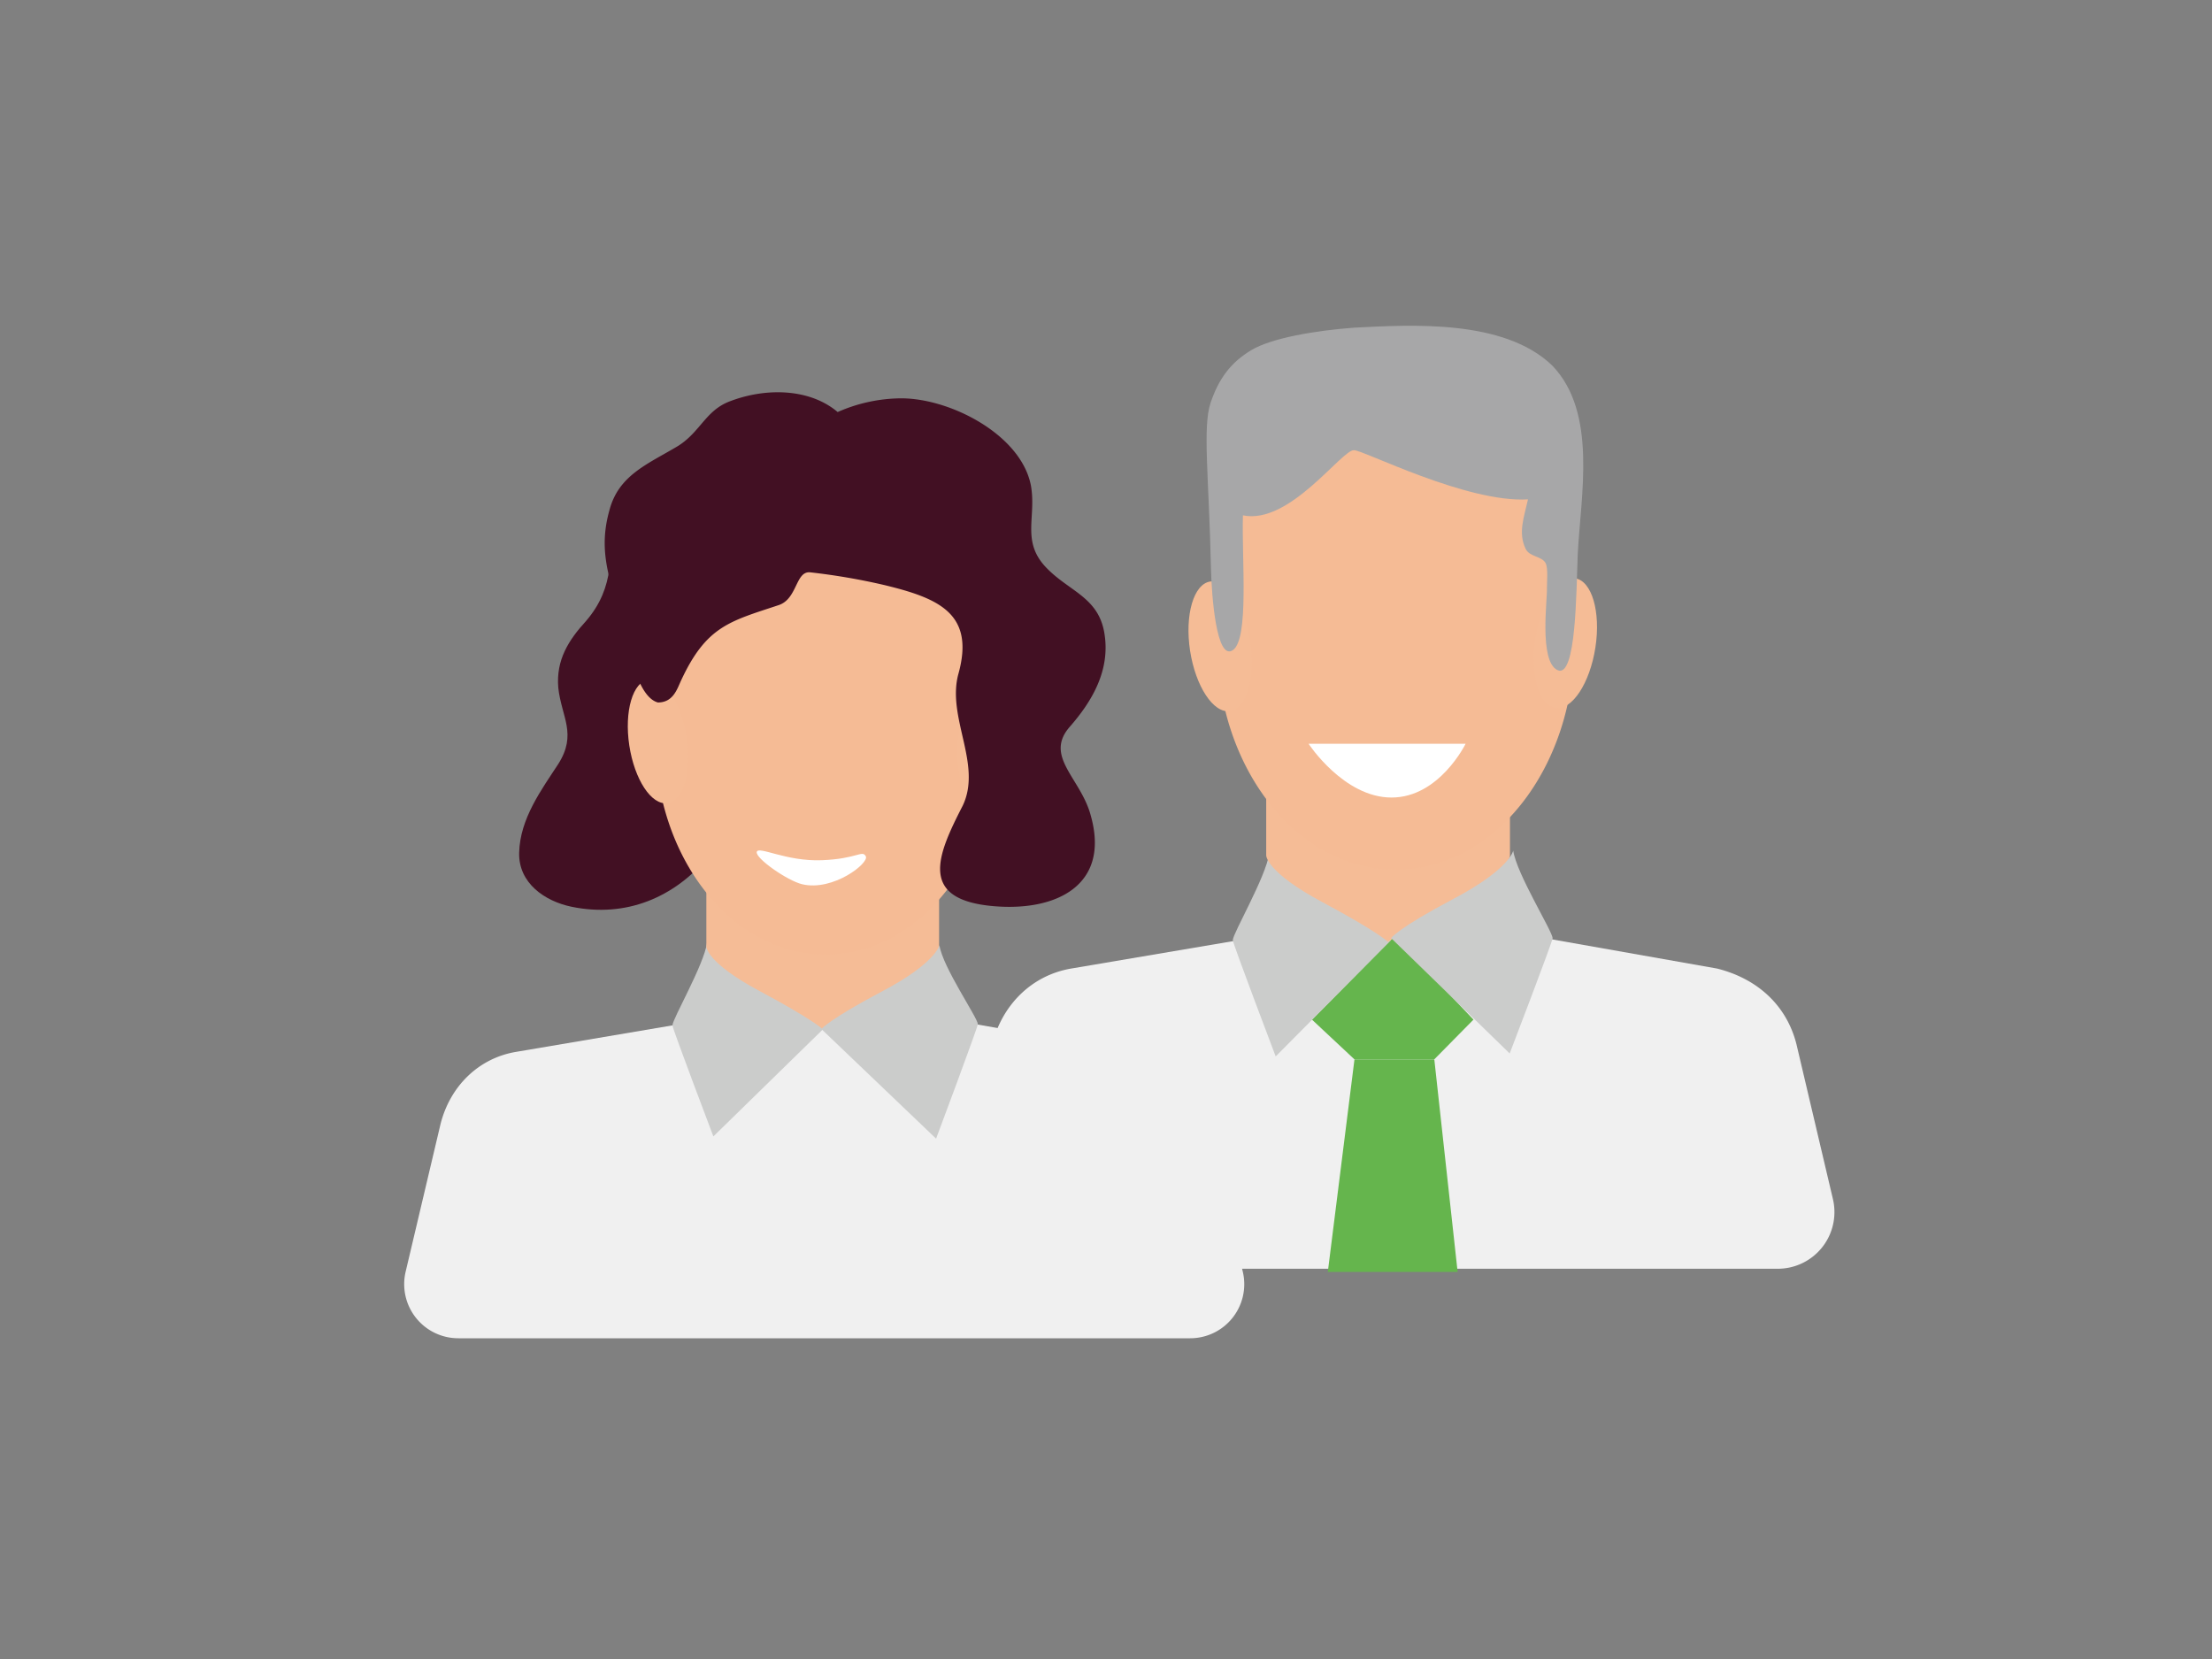 <svg id="Empty_State" data-name="Empty State" xmlns="http://www.w3.org/2000/svg" viewBox="0 0 800 600"><rect x="0" y="0" width="800" height="600" fill="#808080" stroke="none"/><defs><style>.cls-1{fill:#cdcccc;}.cls-1,.cls-2,.cls-3,.cls-4,.cls-5,.cls-6,.cls-7,.cls-8{fill-rule:evenodd;}.cls-2{fill:#f0f0f0;}.cls-3{fill:#65b54d;}.cls-4{fill:#cbcccb;}.cls-5{fill:#f5bc96;}.cls-6{fill:#f5bb95;}.cls-7{fill:#a7a7a8;}.cls-8{fill:#421023;}.cls-9{fill:#fff;}</style></defs><path class="cls-1" d="M475.4,205.69h25.43V281.3H458.45V222.49A16.88,16.88,0,0,1,475.4,205.69Z"/><path class="cls-1" d="M500.84,205.69h25.42a16.88,16.88,0,0,1,17,16.8V281.3H500.84Z"/><path class="cls-2" d="M662.91,433.7a20.49,20.49,0,0,1-20,25.16H365.63a20.49,20.49,0,0,1-20-25.16l13.21-56c3.59-14.32,14.36-25.05,28.73-27.44l115.16-19.5v-1.38L621,350.29c14.37,3.58,25.14,13.12,28.73,27.44Z"/><path class="cls-3" d="M527.17,460l-8.42-76.75h-28.9L480.22,460Z"/><path class="cls-3" d="M518.6,383.26l14.3-14.5-28.61-30.18-29.8,30.18,15.5,14.5Z"/><path class="cls-4" d="M459,308.8s0,6,20.28,16.82S503.13,340,503.13,340l-41.76,42.07S445.86,341.25,445.86,340C445.86,337.64,457.79,317.21,459,308.8Z"/><path class="cls-5" d="M457.94,243.29v66.12s0,6,20.26,16.83S502,340.66,502,340.66s4.77-3.61,23.84-14.42c20.26-10.82,20.26-16.83,20.26-16.83V243.29Z"/><path class="cls-6" d="M553.85,178.45a32.14,32.14,0,0,0-6-17.91A32.73,32.73,0,0,0,533.5,149.8c-4.79-1.19-10.77-2.39-15.56-2.39-9.58-1.19-20.35-1.19-29.92,1.2h-1.2c-7.18-2.39-14.37-4.78-21.55-4.78a21.34,21.34,0,0,0-19.15,11.94,29.66,29.66,0,0,0-3.59,20.29c1.2,6,2.4,13.13,4.79,19.1-4.79,10.74-7.18,23.87-7.18,37,0,45.36,28.72,82.37,64.63,82.37s64.63-37,64.63-82.37C570.6,211.87,564.62,192.77,553.85,178.45Z"/><path class="cls-5" d="M577,234.16c2-12.94-1.32-24.12-7.33-25s-12.48,8.94-14.44,21.88,1.32,24.13,7.33,25S575,247.11,577,234.16Z"/><path class="cls-5" d="M430.4,235.31c2,12.94,8.43,22.74,14.43,21.88s9.3-12,7.33-25-8.43-22.74-14.44-21.88S428.43,222.37,430.4,235.31Z"/><path class="cls-4" d="M547.28,307.65s-1.27,6.7-21.57,17.41-22.59,14.22-22.59,14.22L546,381s15.52-40.5,15.52-41.69C561.53,336.9,548.47,316,547.28,307.65Z"/><path class="cls-7" d="M489.66,118.51c-14.13,1.06-29.82,3.74-37.16,8.15s-11.75,10.28-14.69,19.08-.56,27,.15,59.81c.23,9.79,1.94,33.58,7.9,29.59s3.2-32.76,3.66-48.76c16.88,3.55,35.77-23.82,40.15-23.55,3-.27,40.6,19.11,62.95,17.77-1.37,6.22-3.65,12-.91,17.78,1.37,3.11,5.93,2.66,7.3,5.33.91,1.77.46,6.66.46,8.88.27,3.46-3,26.54,3.81,29.76s6.78-28.33,7.34-42.1c1.09-21.18,7.13-51-9.18-68C544,115.34,510.33,117.46,489.66,118.51Z"/><path class="cls-2" d="M449.49,460a19.55,19.55,0,0,1-19.08,24H165.78a19.57,19.57,0,0,1-19.09-24l12.62-53.41c3.42-13.66,13.7-23.91,27.41-26.18l109.9-18.62v-1.31l112.85,19.93c13.7,3.41,24,12.52,27.41,26.18Z"/><path class="cls-4" d="M255.7,341s0,5.74,19.36,16.06,23.53,14.27,23.53,14.27L258,411s-14.8-39-14.8-40.15C243.18,368.55,254.57,349,255.7,341Z"/><path class="cls-5" d="M255.46,279.31v63.1s0,5.73,19.34,16.06,22.74,13.76,22.74,13.76,4.56-3.44,22.75-13.76c19.34-10.33,19.34-16.06,19.34-16.06v-63.1Z"/><path class="cls-8" d="M220.87,184.62c0,15.23,1.72,27.59-8.9,39.95-6.32,6.9-10.92,14.09-10.06,24.15,1.15,10.63,6.9,16.67,0,27.59-6,9.2-13.86,19.73-14.15,32.09-.28,10.92,9.2,17.54,19,19.55,19.53,4,37.05-3.17,49.69-18.4,12.34-14.95,14.36-42.29,14.36-61,0-17.82-5.17-49.44-22.11-59.22"/><path class="cls-6" d="M345.41,215.32a30.6,30.6,0,0,0-5.72-17.08A31.13,31.13,0,0,0,326,188a67,67,0,0,0-14.85-2.27c-9.14-1.14-19.42-1.14-28.56,1.14h-1.14c-6.85-2.28-13.71-4.56-20.56-4.56a20.36,20.36,0,0,0-18.28,11.39,28.32,28.32,0,0,0-3.43,19.37c1.15,5.69,2.29,12.53,4.57,18.22-4.57,10.25-6.85,22.79-6.85,35.32,0,43.28,27.42,78.6,61.68,78.6s61.69-35.32,61.69-78.6C361.4,247.22,355.69,229,345.41,215.32Z"/><path class="cls-5" d="M367.51,268.5c1.87-12.35-1.26-23-7-23.84s-11.91,8.53-13.79,20.88,1.26,23,7,23.84S365.63,280.85,367.51,268.5Z"/><path class="cls-5" d="M227.59,269.59c1.88,12.35,8,21.7,13.79,20.88s8.86-11.49,7-23.84-8.05-21.7-13.79-20.88S225.72,257.24,227.59,269.59Z"/><path class="cls-4" d="M339.76,341.84s-1.21,6.39-20.58,16.62-22.12,13.7-22.12,13.7l41.49,39.65s15.09-40.28,15.09-41.41C353.64,368.12,340.9,349.79,339.76,341.84Z"/><path class="cls-8" d="M293.09,207c-5.41-.63-4.63,9.57-11.45,11.84-17.62,5.87-26.17,7.51-35.34,27.32-1.41,3-2.81,7.9-8.36,7.9-8.46-2.3-11.32-24.3-14.26-33.83-4-12.84-7-22.38-3.3-35.59,3.3-12.83,13.89-16.78,24.91-23.39,8.08-5.13,9.91-12.84,18.73-16.13,12.48-4.78,27.9-4.78,38.19,3.29l.74.61a57.82,57.82,0,0,1,21.44-4.93c17.88-.79,44.89,12.64,48.47,31.6,2,11.46-3.58,20.15,5.56,29.63,8.35,8.69,19.07,10.67,21.06,24.1,2,13-4.37,24.1-12.71,33.58-9.15,10.66,4.14,18.49,7.71,31.92,7.15,25.29-12.53,34.78-35.17,32.8-27.41-2.37-20.26-18.56-11.13-36.34,7.15-15-5.91-31.94-1.54-47.74,6-21.73-7.15-27.26-26.61-32A231.5,231.5,0,0,0,293.09,207Z"/><path class="cls-9" d="M313.13,309.69c1.32,2.42-11.82,12.76-23,10.11-5.38-1.28-17-9.41-16.44-11.69s10.6,3.5,23.5,3S311.81,307.28,313.13,309.69Z"/><path class="cls-9" d="M530.05,269H473.27s12.71,19.44,30,19.44S530.05,269,530.05,269Z"/></svg>